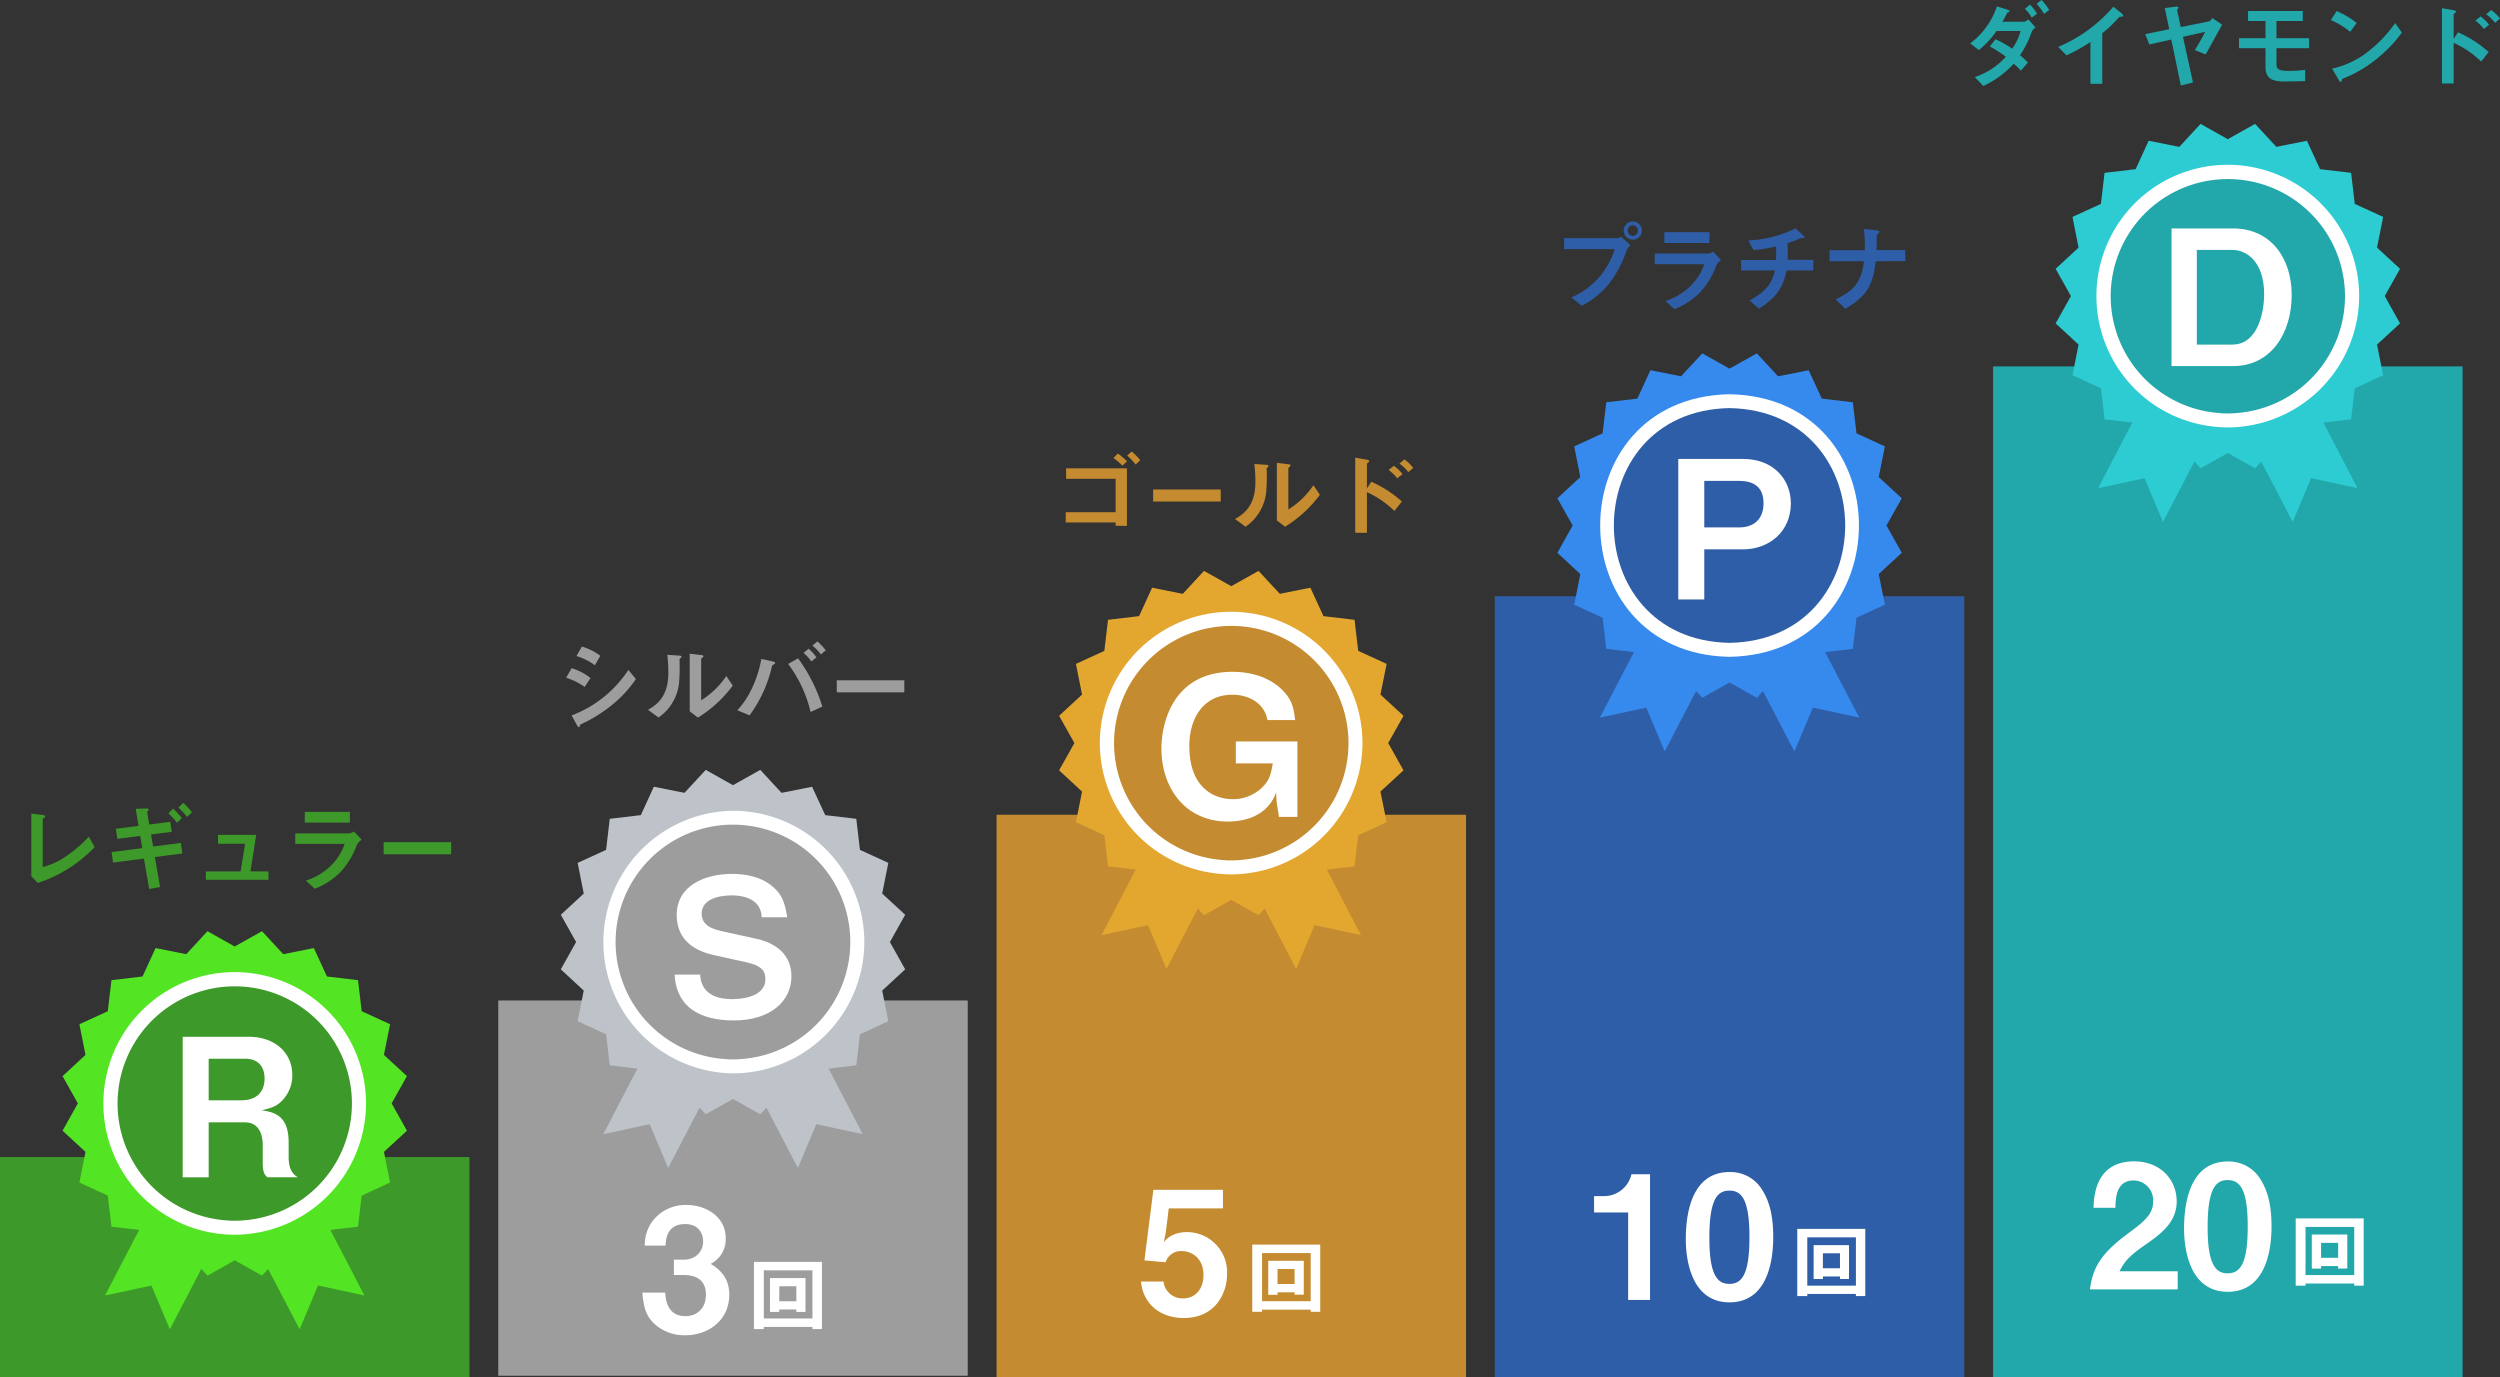 <?xml version="1.0" encoding="UTF-8"?> <svg xmlns="http://www.w3.org/2000/svg" width="748.65" height="412.46" viewBox="0 0 748.65 412.46"><rect x="0" y="0" width="748.65" height="412.46" fill="#333333" stroke="none"/><defs><style>.cls-1{fill:#3d9929;}.cls-2{fill:#53e523;}.cls-3{fill:#fff;}.cls-4{fill:#9d9d9e;}.cls-5{fill:#bdc3c9;}.cls-6{fill:#c48b30;}.cls-7{fill:#e3a72f;}.cls-8{fill:#2f5ea8;}.cls-9{fill:#378aed;}.cls-10{fill:#22a7aa;}.cls-11{fill:#2dccd3;}</style></defs><g id="レイヤー_2" data-name="レイヤー 2"><g id="レイヤー_1-2" data-name="レイヤー 1"><rect class="cls-1" y="346.5" width="140.59" height="65.96"></rect><polygon class="cls-2" points="50.87 398.07 45.35 384.96 31.45 387.95 51.19 350.04 70.62 360.15 50.87 398.07"></polygon><polygon class="cls-2" points="109.13 387.94 95.24 384.95 89.72 398.06 78.81 377.14 74.06 368.03 73.17 366.32 72.27 364.58 70.31 360.8 70.28 360.78 69.96 360.16 70.28 360 70.28 359.98 70.31 359.98 81.04 354.4 83.83 352.93 89.39 350.04 92.13 355.28 93.01 356.99 93.85 358.61 98.05 366.64 109.13 387.94"></polygon><polygon class="cls-2" points="121.86 338.6 114.97 344.95 116.81 354.11 108.31 358.04 107.21 367.34 102.6 367.88 97.91 368.44 93.98 376.95 84.82 375.1 80.22 380.1 78.46 381.99 70.28 377.41 62.13 381.99 60.38 380.1 55.77 375.1 46.59 376.95 42.69 368.44 37.99 367.88 33.38 367.34 32.28 358.04 23.78 354.11 25.6 344.95 18.73 338.6 23.31 330.42 18.73 322.26 25.6 315.9 23.78 306.72 32.28 302.82 33.38 293.52 42.69 292.42 46.59 283.91 55.77 285.74 62.13 278.86 70.28 283.44 78.46 278.86 84.82 285.74 93.98 283.91 97.91 292.42 107.21 293.52 108.31 302.82 116.81 306.72 114.97 315.9 121.86 322.26 117.28 330.42 121.86 338.6"></polygon><circle class="cls-1" cx="70.3" cy="330.42" r="37.24"></circle><path class="cls-3" d="M70.28,291.11a39.32,39.32,0,0,0,0,78.64,39.84,39.84,0,0,0,4.4-.26,39.44,39.44,0,0,0,34.93-39.07A39.35,39.35,0,0,0,70.28,291.11Zm0,74.45c-.77,0-1.54,0-2.29-.09a35.09,35.09,0,1,1,4.61,0C71.83,365.54,71.06,365.56,70.28,365.56Z"></path><path class="cls-3" d="M80.06,352.54c-.86-.8-1.38-1.44-1.38-4.49V343c0-3-.92-6.91-5.42-6.91H62.49v16.47H54.71V310.48H74.53c7.84,0,13,4.84,13,11.41a10.8,10.8,0,0,1-2.59,7.2c-1.61,1.85-3,2.6-6.57,3.4,4.09.58,8.07,1.79,8.07,9.68v4.27c0,4.2,1.56,5.3,2.71,6.1Zm-6.57-35.49h-11V329.5h9.74c4.32,0,7-2.25,7-6.57C79.2,319.13,77,317.05,73.49,317.05Z"></path><path class="cls-1" d="M11.32,264.41l-1.94-2V243.63l3.39.43c.2,0,.77.12.77.4,0,.11,0,.17-.29.4-.42.34-.45.37-.45.48v14.29a20.94,20.94,0,0,0,7-3.22,39.26,39.26,0,0,0,6.8-5.86l1.74,3.13A41.4,41.4,0,0,1,11.32,264.41Z"></path><path class="cls-1" d="M46.37,256.64l1.57,9-3.27.57-1.57-9.1-9.25,1.19-.43-3.13,9.17-1.19L42,250.32l-6.86.88-.45-3,6.8-.88-.85-5.1,2.9-.11c.57,0,1,0,1,.37,0,.14-.05.2-.31.43-.09,0-.2.17-.17.28l.63,3.73,6.28-.83.46,3-6.2.8.62,3.61,8.31-1.08.46,3.16ZM53,246.37a21.52,21.52,0,0,0-2.58-2.82l1.45-1.4A25.58,25.58,0,0,1,54.45,245Zm3-1.74a20.15,20.15,0,0,0-2.59-2.79l1.45-1.42a19.91,19.91,0,0,1,2.62,2.82Z"></path><path class="cls-1" d="M61.65,263.47v-2.53H72.06l1.34-8.28H65.29V250H76.73L75,260.94h5.4v2.53Z"></path><path class="cls-1" d="M106.86,253a24.16,24.16,0,0,1-4.69,7.91,21.33,21.33,0,0,1-7.92,5.23l-2.64-2.44a18.62,18.62,0,0,0,8-5,16.38,16.38,0,0,0,3.61-6H88.42v-3.13h16.14A3.33,3.33,0,0,0,106,249l2.31,2.45A4.75,4.75,0,0,0,106.86,253Zm-15.59-6.66v-3.22h13.51v3.22Z"></path><path class="cls-1" d="M114.88,255.81V252.2h20.23v3.61Z"></path><rect class="cls-4" x="149.21" y="299.6" width="140.59" height="112.38"></rect><polygon class="cls-5" points="200.09 349.75 194.57 336.64 180.66 339.64 200.41 301.72 219.83 311.84 200.09 349.75"></polygon><polygon class="cls-5" points="258.34 339.63 244.45 336.64 238.93 349.74 228.03 328.83 223.27 319.71 222.39 318.01 221.49 316.26 219.52 312.49 219.5 312.47 219.18 311.84 219.5 311.68 219.5 311.66 219.52 311.66 230.26 306.08 233.05 304.62 238.61 301.73 241.34 306.97 242.22 308.67 243.06 310.3 247.26 318.33 258.34 339.63"></polygon><polygon class="cls-5" points="271.07 290.28 264.18 296.64 266.02 305.8 257.52 309.72 256.42 319.02 251.82 319.56 247.12 320.12 243.19 328.63 234.03 326.78 229.43 331.79 227.68 333.68 219.5 329.1 211.34 333.68 209.59 331.79 204.98 326.78 195.8 328.63 191.9 320.12 187.2 319.56 182.6 319.02 181.5 309.72 172.99 305.8 174.81 296.64 167.94 290.28 172.52 282.1 167.94 273.94 174.81 267.59 172.99 258.4 181.5 254.5 182.6 245.2 191.9 244.1 195.8 235.6 204.98 237.42 211.34 230.55 219.5 235.13 227.68 230.55 234.03 237.42 243.19 235.6 247.12 244.1 256.42 245.2 257.52 254.5 266.02 258.4 264.18 267.59 271.07 273.94 266.49 282.1 271.07 290.28"></polygon><circle class="cls-4" cx="219.51" cy="282.11" r="37.24"></circle><path class="cls-3" d="M219.14,242.8a39.32,39.32,0,0,0,.71,78.63,37.19,37.19,0,0,0,4.39-.3,39.45,39.45,0,0,0,34.59-39.39A39.35,39.35,0,0,0,219.14,242.8Zm.68,74.45c-.78,0-1.55,0-2.3-.08a35.15,35.15,0,0,1-33.17-34.75,35.14,35.14,0,1,1,37.78,34.71C221.36,317.21,220.59,317.24,219.82,317.25Z"></path><path class="cls-3" d="M219.76,305.58c-7,0-17.11-1.92-17.73-13.72h7.63c.33,6.61,6.38,7.34,9.43,7.34,1.92,0,10.11-.22,10.11-6,0-3-1.81-4.12-5.54-5l-9.94-2.2c-5.31-1.19-11.07-4.18-11.07-12,0-8.87,8.53-12.31,16.61-12.31,3.44,0,8.64.62,12.42,4.06,2.37,2.15,3.28,4.13,4.07,8.93h-7.63c-.28-6.22-6.89-6.55-9-6.55-1.35,0-9,.11-9,5.47,0,2.38,1.41,4.24,5.81,5.2l10.73,2.37c3.17.68,10.34,3.11,10.34,11.18C237,299.88,230.66,305.58,219.76,305.58Z"></path><path class="cls-4" d="M175.07,205.71a19.88,19.88,0,0,0-5.52-2.76l1.62-2.85a17.11,17.11,0,0,1,5.67,2.94Zm8.6,5.07a43.12,43.12,0,0,1-9.77,6.14.47.47,0,0,0-.22.32c-.12.39-.17.51-.29.51-.28,0-.6-.54-.71-.77l-1.51-2.73a35.23,35.23,0,0,0,17-13.63l2.25,2.73A35.51,35.51,0,0,1,183.67,210.78Zm-5.53-11.56a18,18,0,0,0-5.52-2.76l1.63-2.84a17.53,17.53,0,0,1,5.52,2.76Z"></path><path class="cls-4" d="M203.69,197.17c-.2.17-.2.23-.2.37a59.75,59.75,0,0,1-.14,7,14.49,14.49,0,0,1-6.14,10.33l-3.16-2.3c2.73-1.59,6.09-4,6.09-11.1a40.25,40.25,0,0,0-.32-5.38l3.45.23c.51,0,.82.11.82.43C204.09,196.86,204,196.89,203.69,197.17ZM209,214.9,206.54,213V195.75l3.3.4c.26,0,.8.08.8.37,0,.11-.06.2-.32.43,0,0-.34.31-.34.34v12.43a25.27,25.27,0,0,0,7.52-7.28l1.93,2.87A37.8,37.8,0,0,1,209,214.9Z"></path><path class="cls-4" d="M231.83,198.88c-.34.23-.45.29-.54.37s-.51,1.91-.63,2.28a39.56,39.56,0,0,1-6.2,12.69l-3.67-1.54c4-4.12,6.37-10.56,7.2-15.36l3.44.76c.29.06.69.2.69.46S232,198.77,231.83,198.88Zm10.9,14.34a38.22,38.22,0,0,0-6.72-14.4l3-1.67a49.6,49.6,0,0,1,7.26,14.45Zm.23-15.14a12.83,12.83,0,0,0-2.33-2.56l1.5-1.25a12.47,12.47,0,0,1,2.37,2.59Zm2.87-2.1a14.53,14.53,0,0,0-2.56-2.65l1.51-1.25a17.3,17.3,0,0,1,2.5,2.67Z"></path><path class="cls-4" d="M250.58,207.33v-3.61h20.23v3.61Z"></path><path class="cls-3" d="M243.29,398v-.64H228.73V398h-2.95V377.88h20.36V398Zm0-17.59H228.73v14.42h14.56Zm-4.82,12.47v-.75h-5.11v.75h-2.78V382.73h10.64v10.15Zm0-7.69h-5.11v4.48h5.11Z"></path><path class="cls-3" d="M205.2,399.86a13.35,13.35,0,0,1-9.54-3.71c-1.9-2-2.83-3.81-3.3-9.07h6.86c.21,5.31,2.89,7.06,6,7.06,3.61,0,6.18-2.47,6.18-6.39,0-4.28-2.68-5.93-6.7-5.93H201.8v-4.59h2.88c3.61,0,5.88-2.42,5.88-5.46,0-1.86-.93-5.21-5.41-5.21-5.57,0-5.78,4.8-5.83,6.45h-6.23a12.05,12.05,0,0,1,1.9-6.75,12.36,12.36,0,0,1,10.62-5.42c5.83,0,11.7,3.56,11.7,9.85a8.19,8.19,0,0,1-4.48,7.78c2,1.29,5.56,3.61,5.56,9.23C218.39,395.27,212.26,399.86,205.2,399.86Z"></path><rect class="cls-6" x="298.43" y="243.99" width="140.59" height="168.47"></rect><polygon class="cls-7" points="349.3 290.16 343.78 277.05 329.87 280.04 349.62 242.13 369.04 252.24 349.3 290.16"></polygon><polygon class="cls-7" points="407.55 280.03 393.66 277.04 388.14 290.15 377.24 269.23 372.48 260.12 371.6 258.41 370.7 256.67 368.73 252.89 368.71 252.87 368.39 252.25 368.71 252.09 368.71 252.07 368.73 252.07 379.47 246.49 382.26 245.03 387.82 242.13 390.55 247.37 391.44 249.08 392.28 250.71 396.47 258.74 407.55 280.03"></polygon><polygon class="cls-7" points="420.29 230.69 413.39 237.04 415.24 246.21 406.73 250.13 405.63 259.43 401.03 259.97 396.33 260.53 392.41 269.04 383.25 267.19 378.64 272.19 376.89 274.08 368.71 269.5 360.55 274.08 358.8 272.19 354.2 267.19 345.01 269.04 341.11 260.53 336.41 259.97 331.81 259.43 330.71 250.13 322.2 246.21 324.03 237.04 317.16 230.69 321.74 222.51 317.16 214.35 324.03 208 322.2 198.81 330.71 194.91 331.81 185.61 341.11 184.51 345.01 176 354.2 177.83 360.55 170.96 368.71 175.54 376.89 170.96 383.25 177.83 392.41 176 396.33 184.51 405.63 185.61 406.73 194.91 415.24 198.81 413.39 208 420.29 214.35 415.71 222.51 420.29 230.69"></polygon><circle class="cls-6" cx="368.72" cy="222.52" r="37.24"></circle><path class="cls-3" d="M368.71,183.2a39.31,39.31,0,0,0-4.37,78.38,37,37,0,0,0,8.76,0A39.44,39.44,0,0,0,408,222.51,39.35,39.35,0,0,0,368.71,183.2Zm0,74.46c-.77,0-1.54,0-2.29-.1a35.1,35.1,0,1,1,4.6,0C370.25,257.63,369.48,257.66,368.71,257.66Z"></path><path class="cls-3" d="M383,244.63l-.69-4.43-.17-2.88c-2.19,6.16-8,8.7-14.46,8.7-12.68,0-19.88-10-19.88-21.84,0-7.89,3.63-23,21.32-23,5.47,0,10.89,1.56,14.8,5.36,2.88,2.88,3.46,5.13,3.92,9.1h-8.3c-.92-5.3-5.87-7.6-10.48-7.6-8.7,0-12.91,7.08-12.91,15.38,0,12.56,7.49,15.9,13,15.9a12.46,12.46,0,0,0,8.7-3.4c2.08-2,2.71-3.63,3.29-7.31H370.08v-6.57h18.44v22.58Z"></path><path class="cls-6" d="M334.09,157.45v-1H319.15v-3.07h14.94v-10H319.26v-3.13h18.21v17.24Zm2.05-18a22.2,22.2,0,0,0-2.71-2.31l1.31-1.33a23.62,23.62,0,0,1,2.76,2.33Zm3.95-.34a18.13,18.13,0,0,0-2.56-2.68l1.37-1.22a16.55,16.55,0,0,1,2.56,2.59Z"></path><path class="cls-6" d="M345.32,150.19v-3.61h20.24v3.61Z"></path><path class="cls-6" d="M379.52,140c-.2.17-.2.22-.2.37a60,60,0,0,1-.14,7A14.49,14.49,0,0,1,373,157.74l-3.15-2.31c2.73-1.59,6.09-4,6.09-11.1a40.38,40.38,0,0,0-.32-5.38l3.45.23c.51,0,.82.12.82.43C379.92,139.72,379.86,139.75,379.52,140Zm5.27,17.72-2.42-1.87V138.61l3.3.4c.26,0,.8.09.8.37,0,.11-.06.2-.32.43,0,0-.34.31-.34.34v12.43a25.13,25.13,0,0,0,7.51-7.28l1.94,2.87A37.8,37.8,0,0,1,384.79,157.76Z"></path><path class="cls-6" d="M417.56,153a28.17,28.17,0,0,0-8.22-5.61v12.16h-3.5V137.05l3.53.62c.06,0,.68.12.68.46,0,.17-.71.62-.71.77v7.37l1.31-2a34.32,34.32,0,0,1,9.16,5.91Zm.83-9.76a11.8,11.8,0,0,0-2.56-2.5l1.56-1.26A11.64,11.64,0,0,1,420,142Zm3.33-1.85a11.68,11.68,0,0,0-2.65-2.56l1.48-1.25a11.7,11.7,0,0,1,2.65,2.56Z"></path><path class="cls-3" d="M392.5,392.83v-.64H377.94v.64H375V372.71h20.36v20.12Zm0-17.59H377.94v14.42H392.5Zm-4.82,12.47V387h-5.11v.75h-2.78V377.56h10.64v10.15Zm0-7.69h-5.11v4.48h5.11Z"></path><path class="cls-3" d="M354.46,394.69c-7.52,0-12.26-4.74-12.78-10.93h6.75a5.66,5.66,0,0,0,5.88,5.05c3.66,0,6.08-2.78,6.08-7,0-5.3-3.81-7.16-6.49-7.16a4.8,4.8,0,0,0-4.85,3.35l-6.34-.57,2.68-21.13h20.83v5.57H350l-.93,7.42-.56,2.68c.87-1,2.68-3,7-3a12,12,0,0,1,11.95,12.42C367.5,387.22,364,394.69,354.46,394.69Z"></path><rect class="cls-8" x="447.64" y="178.55" width="140.59" height="233.91"></rect><polygon class="cls-9" points="498.51 225.01 492.99 211.9 479.09 214.9 498.83 176.98 518.26 187.1 498.51 225.01"></polygon><path class="cls-9" d="M556.77,214.89l-13.89-3L537.35,225c-5.43-10.44-14.4-27.66-19.75-37.9l.32-.16v0C523,184.31,532,179.58,537,177Z"></path><path class="cls-9" d="M569.5,165.54l-6.9,6.36,1.85,9.16L555.94,185l-1.09,9.3c-2.32.26-7,.82-9.3,1.09l-3.93,8.51-9.16-1.84-6.36,6.89-8.18-4.58-8.15,4.58c-1.17-1.25-5.14-5.57-6.36-6.89l-9.18,1.84-3.91-8.51c-2.31-.27-7-.83-9.3-1.09l-1.1-9.3-8.5-3.93,1.82-9.16-6.87-6.36,4.58-8.18-4.58-8.15,6.87-6.36-1.82-9.18,8.5-3.91,1.1-9.3,9.3-1.1,3.91-8.5,9.18,1.82,6.36-6.87,8.15,4.58,8.18-4.58,6.36,6.87,9.16-1.82,3.93,8.5,9.3,1.1,1.09,9.3,8.51,3.91-1.85,9.18,6.9,6.36-4.58,8.15Z"></path><path class="cls-8" d="M555.17,157.37c-.83,48.95-73.64,48.94-74.47,0C481.53,108.42,554.34,108.43,555.17,157.37Z"></path><path class="cls-3" d="M517.92,118.06c-51.75,1-51.53,77.72,0,78.63C569.49,195.8,569.7,119,517.92,118.06Zm0,74.45c-46.15-.82-46.22-69.45,0-70.3C564.16,123.07,564.06,191.68,517.92,192.51Z"></path><path class="cls-3" d="M521.94,164.51H510.36v15h-7.78V137.43h19.36c9.16,0,14.35,6.16,14.35,13.31C536.29,159.21,529.78,164.51,521.94,164.51ZM520.79,144H510.36v13.94h10.43c4.32,0,7.32-2.36,7.32-7.26C528.11,145.61,524.88,144,520.79,144Z"></path><path class="cls-8" d="M487.1,75a34,34,0,0,1-5,9.62,25.35,25.35,0,0,1-8.42,6.95l-3.11-2.51A22.87,22.87,0,0,0,480,81.61a23.92,23.92,0,0,0,3.56-7H468.4v-3.3h16.11a1.62,1.62,0,0,0,.94-.45l2.82,2.56A3.69,3.69,0,0,0,487.1,75ZM489,71.76A2.72,2.72,0,1,1,491.68,69,2.69,2.69,0,0,1,489,71.76Zm0-4.32A1.58,1.58,0,0,0,487.44,69,1.61,1.61,0,0,0,489,70.65a1.61,1.61,0,0,0,0-3.21Z"></path><path class="cls-8" d="M514,79.42a24.2,24.2,0,0,1-4.7,7.91,21.23,21.23,0,0,1-7.91,5.23l-2.65-2.44a18.57,18.57,0,0,0,8-5,16.45,16.45,0,0,0,3.62-6H495.52V75.92h16.13a3.37,3.37,0,0,0,1.4-.55l2.3,2.45A4.75,4.75,0,0,0,514,79.42Zm-15.6-6.66V69.54h13.52v3.22Z"></path><path class="cls-8" d="M535,81c-1.14,5.63-3.47,8.31-8.28,11.44L523.94,90c4.61-2.62,6.63-4.78,7.57-9H521.38V77.85h10.47c0-.28.06-.82.06-1.76a10.42,10.42,0,0,0-.17-2.28,43.9,43.9,0,0,1-6.66,1.08L523.54,72a35.45,35.45,0,0,0,14.17-3.61l2.34,2.16c.08.09.34.37.34.57a.19.19,0,0,1-.14.2h-.92a.9.9,0,0,0-.42.12,27.81,27.81,0,0,1-3.62,1.39c0,1,.12,2.62.09,3.61,0,.74,0,.89,0,1.37H543V81Z"></path><path class="cls-8" d="M561.7,78.22c-.83,7.57-3,10.64-9.11,14.26l-2.9-2.82c5.43-2.62,7.65-5,8.51-11.44H547.87v-3.3h10.55a42.26,42.26,0,0,0-.25-6.35L562,69c.4.06.85.14.85.43s-.68.65-.79.82-.06.23-.06,1.4c0,0,0,1.76-.06,3.24h8.6v3.3Z"></path><path class="cls-3" d="M555.77,388.13v-.64H541.21v.64h-3V368h20.36v20.12Zm0-17.59H541.21V385h14.56ZM551,383v-.75h-5.12V383h-2.77V372.86H553.7V383Zm0-7.69h-5.12v4.48H551Z"></path><path class="cls-3" d="M487.56,389.27V363.09h-10.2v-4.9h3a8.4,8.4,0,0,0,8.19-6.55h5.57v37.63Z"></path><path class="cls-3" d="M517.92,390c-12,0-13.09-14-13.09-18.86,0-6.19,1.08-20.16,13.09-20.16a11.13,11.13,0,0,1,9.9,5.52c2.57,4.12,3.19,9.12,3.19,14S530.24,390,517.92,390Zm-.1-33.45c-3.46,0-5.93,2.52-5.93,13.92-.05,11.9,2.68,14,6,14,3.76,0,6-2.89,6-14C523.9,358.55,521.22,356.54,517.82,356.54Z"></path><rect class="cls-10" x="596.85" y="109.72" width="140.59" height="302.74"></rect><polygon class="cls-11" points="647.73 156.31 642.21 143.2 628.3 146.19 648.04 108.28 667.47 118.39 647.73 156.31"></polygon><polygon class="cls-11" points="705.98 146.18 692.09 143.19 686.57 156.3 675.67 135.38 670.91 126.27 670.03 124.56 669.12 122.82 667.16 119.04 667.14 119.02 666.82 118.4 667.14 118.24 667.14 118.22 667.16 118.22 677.9 112.64 680.69 111.17 686.25 108.28 688.98 113.52 689.86 115.23 690.7 116.86 694.9 124.89 705.98 146.18"></polygon><polygon class="cls-11" points="718.71 96.84 711.82 103.19 713.66 112.36 705.16 116.28 704.06 125.58 699.46 126.12 694.76 126.68 690.83 135.19 681.67 133.34 677.07 138.34 675.31 140.24 667.13 135.66 658.98 140.24 657.23 138.34 652.62 133.34 643.44 135.19 639.54 126.68 634.84 126.12 630.23 125.58 629.14 116.28 620.63 112.36 622.45 103.19 615.58 96.84 620.16 88.66 615.58 80.5 622.45 74.15 620.63 64.96 629.14 61.06 630.23 51.76 639.54 50.66 643.44 42.15 652.62 43.98 658.98 37.1 667.13 41.69 675.31 37.1 681.67 43.98 690.83 42.15 694.76 50.66 704.06 51.76 705.16 61.06 713.66 64.96 711.82 74.15 718.71 80.5 714.13 88.66 718.71 96.84"></polygon><circle class="cls-10" cx="667.15" cy="88.67" r="37.24"></circle><path class="cls-3" d="M667.14,49.35a39.31,39.31,0,0,0-4.37,78.38,37,37,0,0,0,8.76,0,39.46,39.46,0,0,0,34.94-39.07A39.36,39.36,0,0,0,667.14,49.35Zm0,74.46c-.78,0-1.55,0-2.29-.1a35.08,35.08,0,1,1,4.6,0C668.68,123.78,667.91,123.81,667.14,123.81Z"></path><path class="cls-3" d="M668.7,109.63H650.29V68.41H668.7c11.35,0,17.57,8.92,17.57,19.93C686.27,99.69,680.17,109.63,668.7,109.63Zm-.22-34.79H657.86v28.35h10.62c7.79,0,9.54-9.94,9.54-15.13C678,78.46,672.88,74.84,668.48,74.84Z"></path><path class="cls-10" d="M608.36,9.7a30,30,0,0,1-3.44,6.83c.59.52,1.19,1,2.36,2.2l-2.11,2.44A16,16,0,0,0,603,19.09a28.16,28.16,0,0,1-9.08,6.66l-2.56-2.67A21.73,21.73,0,0,0,600.68,17a33.28,33.28,0,0,0-4.81-3.07l1.7-2.17a30.07,30.07,0,0,1,5,2.82,16,16,0,0,0,2.51-5.29h-7.2A27.47,27.47,0,0,1,592.59,15L590,13a23.25,23.25,0,0,0,8-11.09l3.22,1c.19.06.56.2.56.43s-.11.2-.56.4c-.15.06-.15.11-.35.51a23.63,23.63,0,0,1-1.25,2.25h6.52c.37,0,.94-.46,1.28-.68l2.16,2.44A2.73,2.73,0,0,0,608.36,9.7Zm.08-4.41a10.89,10.89,0,0,0-2.07-2.64l1.51-1.26A13,13,0,0,1,610,4.1Zm3.68-1.14a15.84,15.84,0,0,0-2.25-3L611.32,0a13.81,13.81,0,0,1,2.33,3Z"></path><path class="cls-10" d="M635.13,5c-.42,0-.48.09-.88.51a36.54,36.54,0,0,1-4.7,4.44V25.1H626V12.58a51.83,51.83,0,0,1-7.17,4l-2.48-2.53A44.22,44.22,0,0,0,632.86,2L635.33,4c.12.09.49.46.49.68S635.7,5,635.13,5Z"></path><path class="cls-10" d="M661,15.42l-.51.89L657.27,15a61.9,61.9,0,0,0,3.07-5.47l-6.63,1.51,3,13.66-3.65.91-2.84-13.77-6.58,1.48-1.22-3.11,7.17-1.45-1.31-6.34L651.55,2c.68-.08.85.12.85.26s0,.11-.28.48a.41.41,0,0,0-.15.37l1.08,5,8.46-1.71c.11,0,.51-.22,1-1l2.93,2Z"></path><path class="cls-10" d="M681.71,14.43v4.89c0,1.51,1,1.91,3.69,1.91a37.93,37.93,0,0,0,4.9-.31V24.3c-.74,0-4.33.09-5.95.09-2.7,0-5.92-.14-5.92-4.21V14.43h-7.94v-3h7.94V6.29H673.2v-3h16.39v3h-7.88v5.15h9.76v3Z"></path><path class="cls-10" d="M703.81,9.53A25.88,25.88,0,0,0,698,6l1.73-2.68a26.64,26.64,0,0,1,6,3.53Zm8.34,7.74a38.2,38.2,0,0,1-10.73,6.35c-.14.4-.2.88-.43.88s-.42-.17-.62-.54l-2-3.41a26.6,26.6,0,0,0,10.55-4.93,39.6,39.6,0,0,0,8.34-8.7l2,2.84A40,40,0,0,1,712.15,17.27Z"></path><path class="cls-10" d="M743,18.44a28.22,28.22,0,0,0-8.23-5.61V25h-3.5V2.45l3.53.62c.06,0,.69.12.69.46,0,.17-.72.62-.72.77v7.37l1.31-2a34.23,34.23,0,0,1,9.17,5.91Zm.82-9.76a11.58,11.58,0,0,0-2.56-2.5l1.57-1.26a11.86,11.86,0,0,1,2.56,2.51Zm3.33-1.85a11.63,11.63,0,0,0-2.64-2.56L746,3a11.66,11.66,0,0,1,2.64,2.56Z"></path><path class="cls-3" d="M705,385v-.63H690.42V385h-2.95V364.86h20.36V385Zm0-17.58H690.42v14.42H705Zm-4.82,12.47v-.76h-5.11v.76h-2.78V369.7h10.64v10.16Zm0-7.7h-5.11v4.48h5.11Z"></path><path class="cls-3" d="M625.85,386.12c.93-6.71,3.25-10.73,11.75-17,5.52-4,7.17-6.08,7.17-9.38a5.9,5.9,0,0,0-5.88-6.24c-5.21,0-5.36,5.41-5.41,8.19h-6.55c.1-3.34.52-13.91,12.17-13.91,7.73,0,12.73,5.36,12.73,12,0,6-4.28,9.43-9.18,12.83s-6.34,4.95-7.94,8.09h17.43v5.42Z"></path><path class="cls-3" d="M667.13,386.84c-12,0-13.09-14-13.09-18.87,0-6.18,1.08-20.15,13.09-20.15a11.13,11.13,0,0,1,9.9,5.51c2.58,4.13,3.2,9.13,3.2,14S679.45,386.84,667.13,386.84Zm-.1-33.45c-3.45,0-5.93,2.52-5.93,13.91-.05,11.91,2.68,14,6,14,3.77,0,6-2.89,6-14C673.11,355.4,670.43,353.39,667,353.39Z"></path></g></g></svg> 